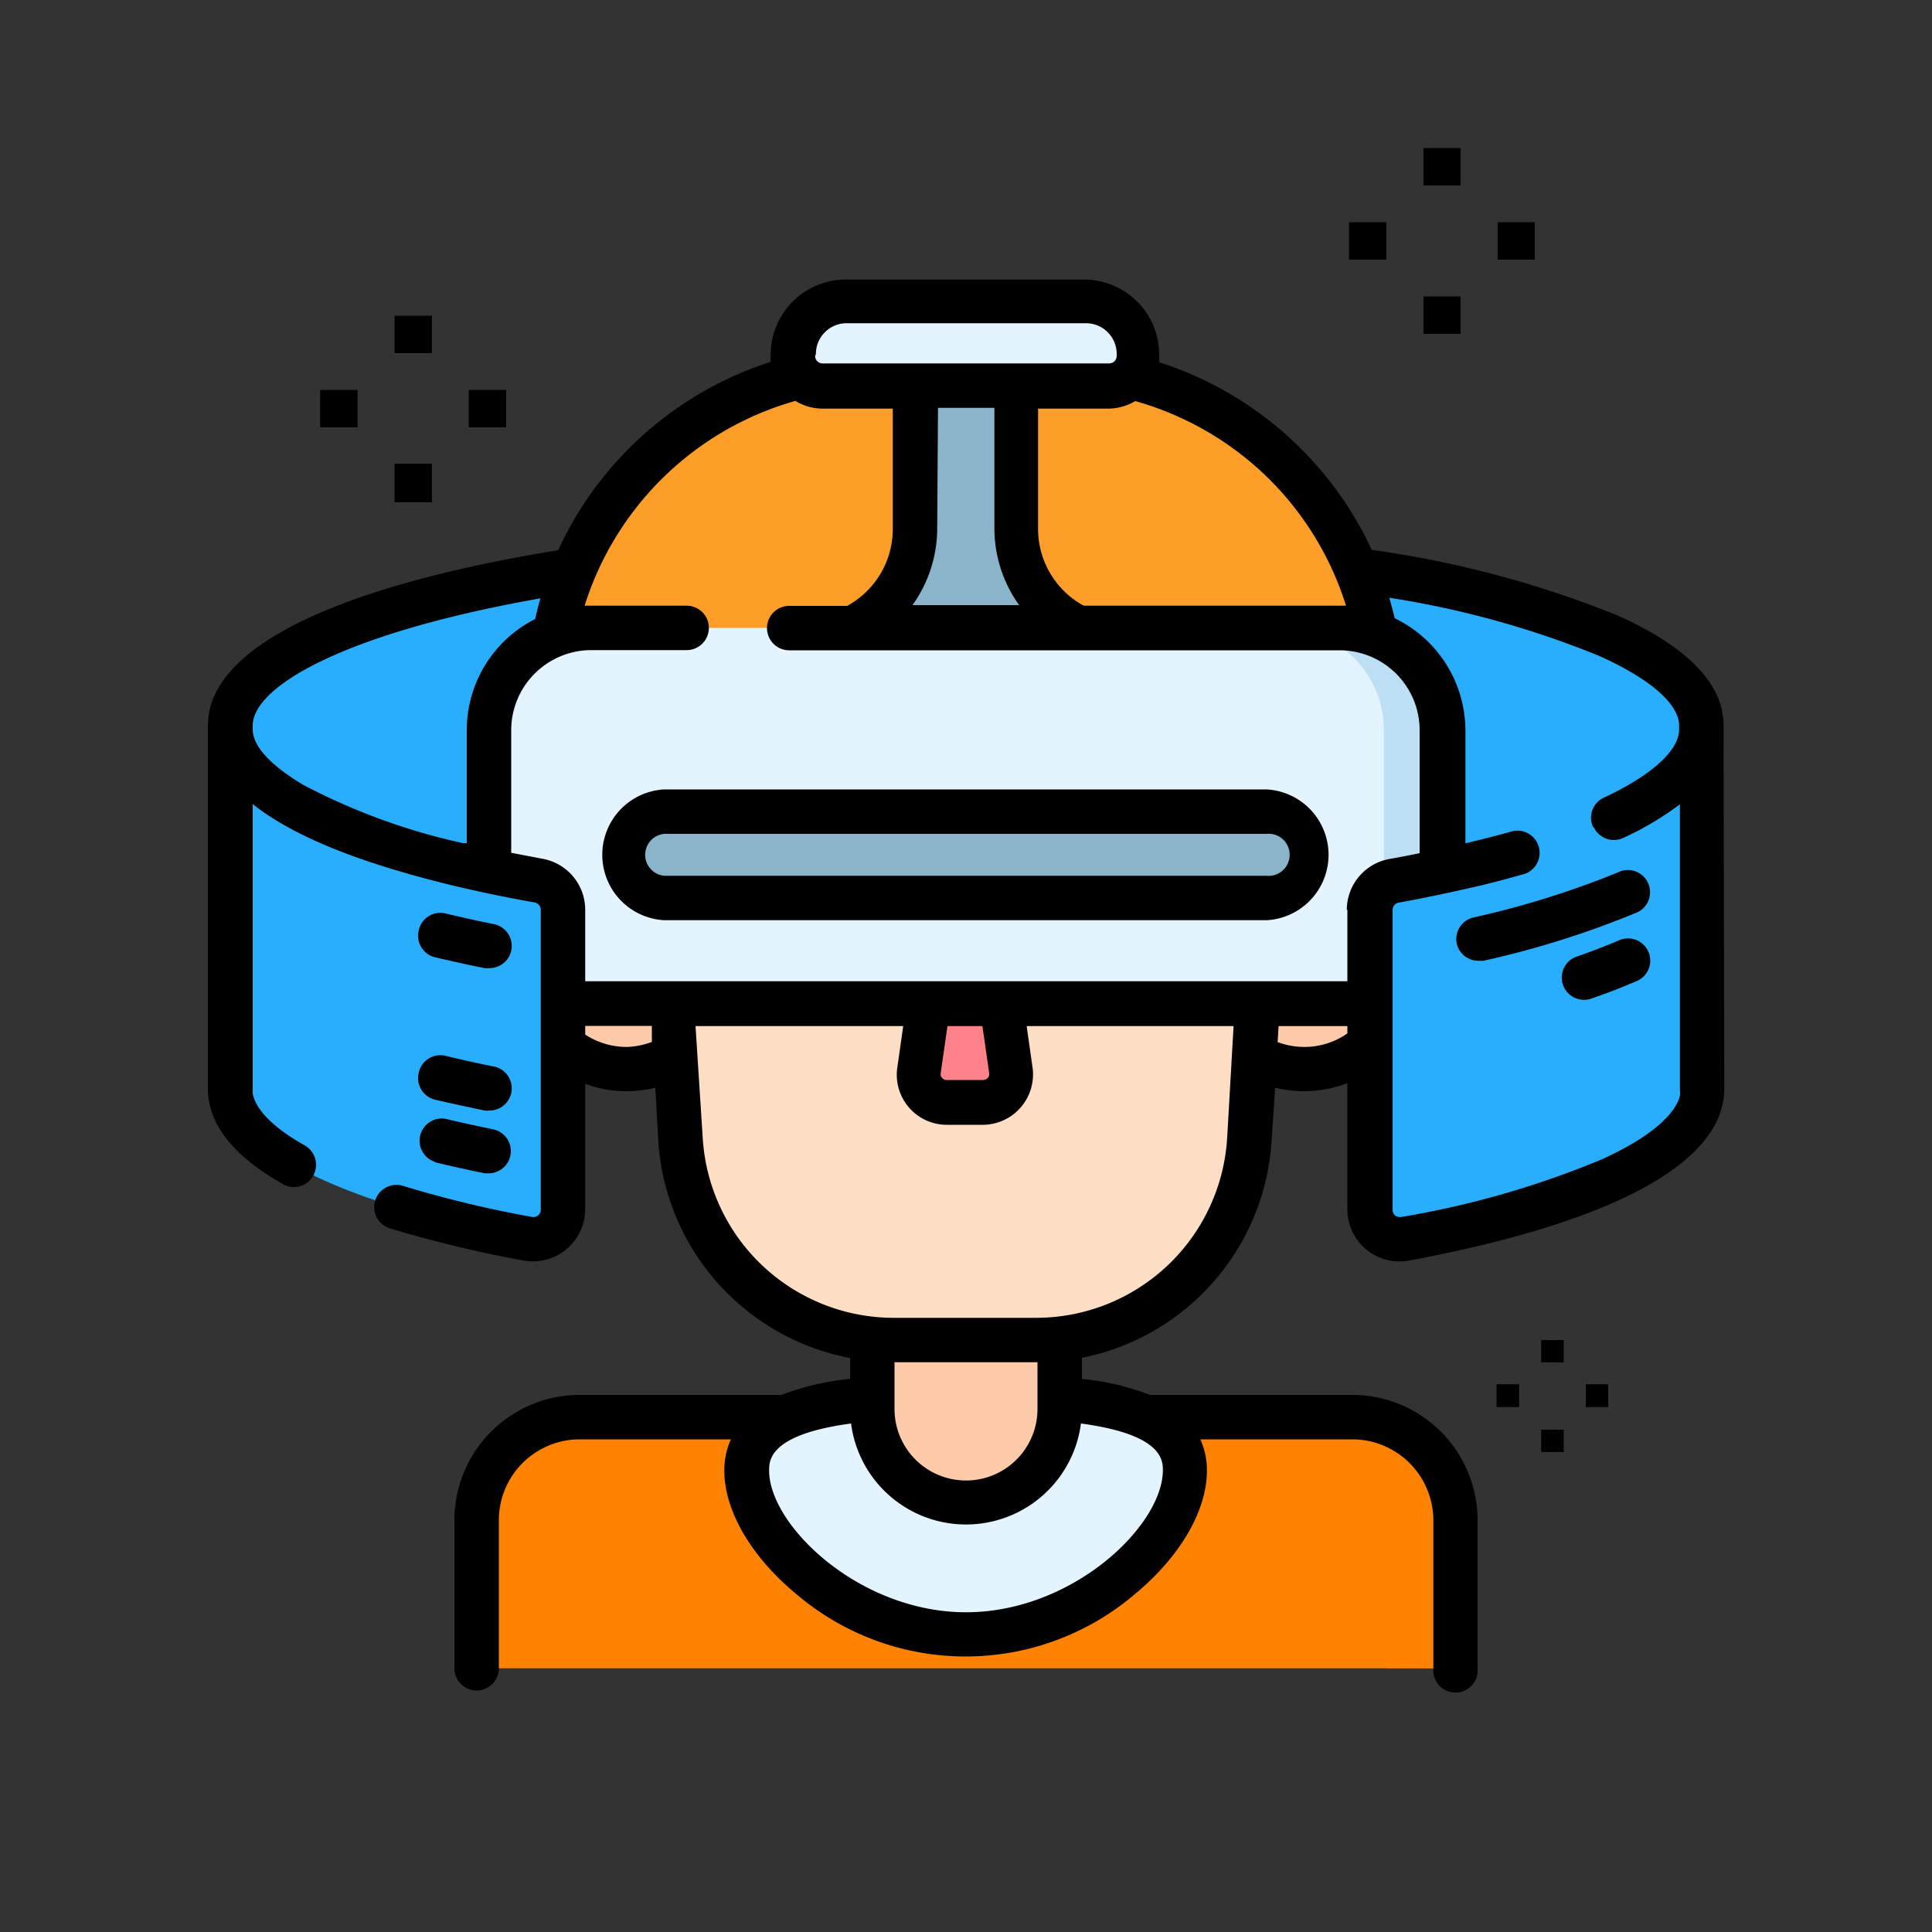 <?xml version="1.0" encoding="UTF-8"?> <svg xmlns="http://www.w3.org/2000/svg" id="Слой_1" data-name="Слой 1" viewBox="0 0 100 100"><rect x="0" y="0" width="100" height="100" fill="#333333" stroke="none"/> <defs> <style>.cls-1{fill:#28aefc;}.cls-2{fill:#ff8200;}.cls-3{fill:#e3f4ff;}.cls-4{fill:#fecbaa;}.cls-5{fill:#fd9e28;}.cls-6{fill:#fedfc5;}.cls-7{fill:#fd8289;}.cls-8{fill:#89b4c9;}.cls-9{fill:#bddff4;}</style> </defs> <title>очки</title> <path class="cls-1" d="M88.07,48.62c0-5.79,0-10.21,0-11.07C88,32.24,71,28,50,28.15c-21-.12-38,4.09-38.06,9.4,0,.86,0,5.28,0,11.07Z"></path> <path class="cls-2" d="M75.29,86.35H24.66V78.69A5.34,5.34,0,0,1,30,73.35H70a5.34,5.34,0,0,1,5.34,5.34Z"></path> <path class="cls-2" d="M75.29,78.69v7.66H71.8V78.69a5.34,5.34,0,0,0-5.34-5.34H70A5.34,5.34,0,0,1,75.29,78.69Z"></path> <path class="cls-3" d="M61.31,76.12c0,3.41-5.07,8.47-11.34,8.47s-11.33-5.06-11.33-8.47S43.71,72.24,50,72.24,61.31,72.71,61.31,76.12Z"></path> <path class="cls-4" d="M50,77.78a4.86,4.86,0,0,1-4.85-4.86V66.7h9.7v6.22A4.86,4.86,0,0,1,50,77.78Z"></path> <path class="cls-5" d="M61.92,49.28H38a9.59,9.59,0,0,1-9.59-9.59V36.11A17.1,17.1,0,0,1,45.49,19H54.4a17.09,17.09,0,0,1,17.1,17.1v3.58A9.58,9.58,0,0,1,61.92,49.28Z"></path> <path class="cls-4" d="M72.53,50.27a5.07,5.07,0,1,1-5.06-5.07A5.07,5.07,0,0,1,72.53,50.27Z"></path> <path class="cls-4" d="M37.5,50.27a5.07,5.07,0,1,1-5.07-5.07A5.07,5.07,0,0,1,37.5,50.27Z"></path> <path class="cls-6" d="M34.32,42.94l.9,16A11.06,11.06,0,0,0,46.27,69.36h7.36a11.06,11.06,0,0,0,11-10.44l.91-16Z"></path> <path class="cls-7" d="M50.87,57.05H49a1.46,1.46,0,0,1-1.44-1.67l.91-6.33a1.46,1.46,0,0,1,2.89,0l.92,6.33A1.46,1.46,0,0,1,50.87,57.05Z"></path> <path class="cls-8" d="M52.58,27.36V19.47H47.37v7.89a5.7,5.7,0,0,1-5.7,5.7v3.36H58.28V33.06A5.7,5.7,0,0,1,52.58,27.36Z"></path> <path class="cls-3" d="M69.34,52H30.61a5.29,5.29,0,0,1-5.3-5.29V37.79a5.29,5.29,0,0,1,5.3-5.29H69.34a5.29,5.29,0,0,1,5.3,5.29v8.88A5.29,5.29,0,0,1,69.34,52Z"></path> <path class="cls-9" d="M74.64,37.79v8.88A5.3,5.3,0,0,1,69.34,52h-3a5.29,5.29,0,0,0,5.29-5.29V37.79a5.29,5.29,0,0,0-5.29-5.29h3A5.3,5.3,0,0,1,74.64,37.79Z"></path> <path class="cls-3" d="M57.38,20H42.57A1.54,1.54,0,0,1,41,18.47v-.11a2.74,2.74,0,0,1,2.74-2.74H56.17a2.74,2.74,0,0,1,2.74,2.74v.11A1.54,1.54,0,0,1,57.38,20Z"></path> <path class="cls-1" d="M29.15,47.09V62.61a1.53,1.53,0,0,1-1.81,1.51c-9-1.68-14.9-4.33-15.37-7.34a2.56,2.56,0,0,1,0-.39V37.76c0,2.73,4.51,5.2,11.76,7,1.31.31,2.7.61,4.18.87A1.55,1.55,0,0,1,29.15,47.09Z"></path> <path class="cls-1" d="M88.07,37.76V56.39A3.07,3.07,0,0,1,88,57c-.71,2.92-6.57,5.49-15.32,7.13a1.53,1.53,0,0,1-1.82-1.5V47.09a1.52,1.52,0,0,1,1.26-1.5c1.26-.23,2.46-.48,3.59-.74C83.31,43.09,88.07,40.56,88.07,37.76Z"></path> <path class="cls-8" d="M65.56,46.48H34.39a2.24,2.24,0,1,1,0-4.47H65.56a2.24,2.24,0,1,1,0,4.47Z"></path> <path d="M22.52,49.55c.83.19,1.69.39,2.57.56a.85.85,0,0,0,.23,0,1.15,1.15,0,0,0,.23-2.28c-.86-.17-1.69-.36-2.49-.55a1.14,1.14,0,0,0-1.38.85A1.15,1.15,0,0,0,22.52,49.55Z"></path> <path d="M22.52,60.16c.83.2,1.69.39,2.57.57l.23,0a1.15,1.15,0,0,0,.23-2.27c-.86-.18-1.69-.36-2.49-.55a1.15,1.15,0,0,0-.54,2.23Z"></path> <path d="M22.52,56.92c.83.19,1.69.38,2.57.56a.85.85,0,0,0,.23,0,1.15,1.15,0,0,0,.23-2.28c-.86-.17-1.69-.36-2.49-.55a1.14,1.14,0,0,0-1.38.85A1.15,1.15,0,0,0,22.52,56.92Z"></path> <path d="M75.4,48.84a1.15,1.15,0,0,0,1.12.89l.26,0a47.84,47.84,0,0,0,7.85-2.46,1.15,1.15,0,1,0-.9-2.11,46.49,46.49,0,0,1-7.47,2.33A1.15,1.15,0,0,0,75.4,48.84Z"></path> <path d="M83.73,48.7c-.65.28-1.37.55-2.11.81A1.15,1.15,0,0,0,82,51.75a1,1,0,0,0,.38-.07c.8-.27,1.56-.57,2.26-.87a1.15,1.15,0,1,0-.9-2.11Z"></path> <path d="M65.56,40.86H34.38a3.39,3.39,0,0,0,0,6.77H65.56a3.39,3.39,0,0,0,0-6.77Zm0,4.47H34.38a1.09,1.09,0,0,1,0-2.17H65.56a1.09,1.09,0,1,1,0,2.17Z"></path> <path d="M89.21,37.55c0-2.16-1.87-4.08-5.52-5.71A53.79,53.79,0,0,0,71,28.46,18.28,18.28,0,0,0,60,18.75a2.62,2.62,0,0,0,0-.28v-.11a3.89,3.89,0,0,0-3.88-3.89H43.77a3.89,3.89,0,0,0-3.88,3.89v.11a2.26,2.26,0,0,0,0,.26,18.23,18.23,0,0,0-11,9.75c-6.78,1.09-18.1,3.72-18.13,9.07V56.39a3.51,3.51,0,0,0,.05.55v0c.25,1.59,1.54,3.06,3.84,4.35a1.14,1.14,0,0,0,1.56-.43,1.16,1.16,0,0,0-.43-1.57c-1.61-.9-2.56-1.86-2.7-2.7,0-.09,0-.16,0-.22V41.62c2.51,2,6.65,3.31,10.34,4.21,1.34.32,2.77.62,4.25.88a.39.39,0,0,1,.32.38V62.62a.38.38,0,0,1-.44.37,57.87,57.87,0,0,1-6.69-1.61,1.15,1.15,0,0,0-.68,2.2,62.83,62.83,0,0,0,6.94,1.67,2.71,2.71,0,0,0,3.17-2.63V56.1a6.17,6.17,0,0,0,2.13.38,6.28,6.28,0,0,0,1.5-.18L34.07,59A12.23,12.23,0,0,0,44,70.29v1.08a13.66,13.66,0,0,0-3.55.83H30a6.49,6.49,0,0,0-6.48,6.49v7.66a1.15,1.15,0,0,0,2.3,0V78.69A4.19,4.19,0,0,1,30,74.5h7.83a3.9,3.9,0,0,0-.34,1.62c0,2.08,1.4,4.47,3.74,6.4a13.5,13.5,0,0,0,17.5,0c2.34-1.93,3.74-4.32,3.74-6.4a3.9,3.9,0,0,0-.34-1.62H70a4.2,4.2,0,0,1,4.19,4.19v7.66a1.15,1.15,0,1,0,2.29,0V78.69A6.49,6.49,0,0,0,70,72.2H59.52A13.46,13.46,0,0,0,56,71.37V70.28A12.22,12.22,0,0,0,65.82,59L66,56.3a6.26,6.26,0,0,0,1.49.18,6.15,6.15,0,0,0,2.25-.42v6.56a2.7,2.7,0,0,0,3.18,2.63c12.37-2.32,15.65-5.63,16.22-8a3.7,3.7,0,0,0,.11-.87S89.21,37.57,89.21,37.55ZM66,25.11a16,16,0,0,1,3.67,6.24H56.09a4.53,4.53,0,0,1-2.36-4V21.15h3.64a2.74,2.74,0,0,0,1.39-.39A16,16,0,0,1,66,25.11Zm-17.45-4h2.92v6.21a6.83,6.83,0,0,0,1.28,4H47.23a6.83,6.83,0,0,0,1.28-4Zm-6.32-2.79a1.59,1.59,0,0,1,1.58-1.59h12.4a1.59,1.59,0,0,1,1.59,1.59v.11a.39.39,0,0,1-.39.38H42.57a.38.38,0,0,1-.38-.38ZM15.67,40.61c-1.67-1-2.59-2-2.59-2.85v-.2c0-2,4.64-4.78,14.89-6.59-.1.35-.19.71-.27,1.07a6.45,6.45,0,0,0-3.54,5.75v5.85l-.2,0A32.68,32.68,0,0,1,15.67,40.61ZM32.42,54.19a3.94,3.94,0,0,1-2.13-.64V53.1h3.45l0,.83A4,4,0,0,1,32.42,54.19ZM50,83.45c-5.53,0-10.19-4.5-10.19-7.33,0-.53,0-1.87,4.24-2.44a6,6,0,0,0,11.9,0c4.24.57,4.24,1.91,4.24,2.44C60.16,79,55.5,83.45,50,83.45Zm3.7-10.52a3.7,3.7,0,1,1-7.4,0V70.51h7.4Zm-.05-4.72H46.27a9.91,9.91,0,0,1-9.9-9.36L36,53.11H46.75l-.3,2.11a2.59,2.59,0,0,0,2.58,3h1.83a2.61,2.61,0,0,0,2.58-3l-.3-2.11H63.85l-.33,5.74A9.91,9.91,0,0,1,53.62,68.21Zm-2.8-15.1.35,2.44a.28.28,0,0,1-.07.24.32.32,0,0,1-.24.11H49a.3.3,0,0,1-.24-.11.28.28,0,0,1-.07-.24l.35-2.44Zm16.64,1.08a4,4,0,0,1-1.36-.25l.05-.83h3.56v.38A3.9,3.9,0,0,1,67.46,54.19Zm2.25-7.1v3.7l-.37,0H30.29V47.09a2.68,2.68,0,0,0-2.21-2.64l-1.62-.31V37.79a4.15,4.15,0,0,1,4.14-4.14h4.94a1.15,1.15,0,0,0,0-2.3H30.26A16,16,0,0,1,41.17,20.75a2.69,2.69,0,0,0,1.4.4h3.64v6.21a4.53,4.53,0,0,1-2.36,4h-3a1.15,1.15,0,0,0,0,2.3H69.34a4.14,4.14,0,0,1,4.14,4.14v6.36q-.77.16-1.56.3A2.68,2.68,0,0,0,69.71,47.09Zm12.75-4.28a1.15,1.15,0,0,0,1.53.56,15.42,15.42,0,0,0,2.93-1.74V56.4a1.22,1.22,0,0,1,0,.32c-.15.6-.86,1.83-4,3.27a47,47,0,0,1-10.42,3,.41.41,0,0,1-.32-.08.38.38,0,0,1-.13-.29V47.09a.38.38,0,0,1,.32-.37c1.27-.23,2.5-.49,3.64-.75,1-.22,1.88-.46,2.74-.7a1.15,1.15,0,1,0-.62-2.21c-.73.2-1.51.4-2.31.59V37.79A6.47,6.47,0,0,0,72.19,32c-.09-.36-.18-.71-.28-1.06a48.21,48.21,0,0,1,10.84,3c2.64,1.18,4.16,2.49,4.16,3.62,0,0,0,.09,0,.13v.07c0,1.08-1.42,2.37-3.9,3.53A1.14,1.14,0,0,0,82.46,42.81Z"></path> <path d="M20.43,16.35h1.92v1.92H20.43Z"></path> <path d="M20.43,24h1.92V26H20.43Z"></path> <path d="M16.58,20.19H18.5v1.92H16.58Z"></path> <path d="M24.27,20.19h1.92v1.92H24.27Z"></path> <path d="M20.43,16.35h1.92v1.92H20.43Z"></path> <path d="M20.43,24h1.92V26H20.43Z"></path> <path d="M16.58,20.19H18.5v1.92H16.58Z"></path> <path d="M24.27,20.19h1.92v1.92H24.27Z"></path> <path d="M79.78,69.36h1.15v1.15H79.78Z"></path> <path d="M79.78,74h1.15v1.15H79.78Z"></path> <path d="M77.47,71.66h1.15v1.16H77.47Z"></path> <path d="M82.08,71.66h1.15v1.16H82.08Z"></path> <path d="M79.78,69.36h1.15v1.15H79.78Z"></path> <path d="M79.78,74h1.15v1.15H79.78Z"></path> <path d="M77.47,71.66h1.15v1.16H77.47Z"></path> <path d="M82.08,71.66h1.15v1.16H82.08Z"></path> <path d="M73.68,7.67H75.6V9.59H73.68Z"></path> <path d="M73.68,15.35H75.6v1.92H73.68Z"></path> <path d="M69.83,11.51h1.92v1.92H69.83Z"></path> <path d="M77.52,11.51h1.92v1.92H77.52Z"></path> <path d="M73.68,7.67H75.6V9.59H73.68Z"></path> <path d="M73.68,15.35H75.6v1.92H73.68Z"></path> <path d="M69.83,11.51h1.92v1.92H69.83Z"></path> <path d="M77.52,11.51h1.92v1.92H77.52Z"></path> </svg> 